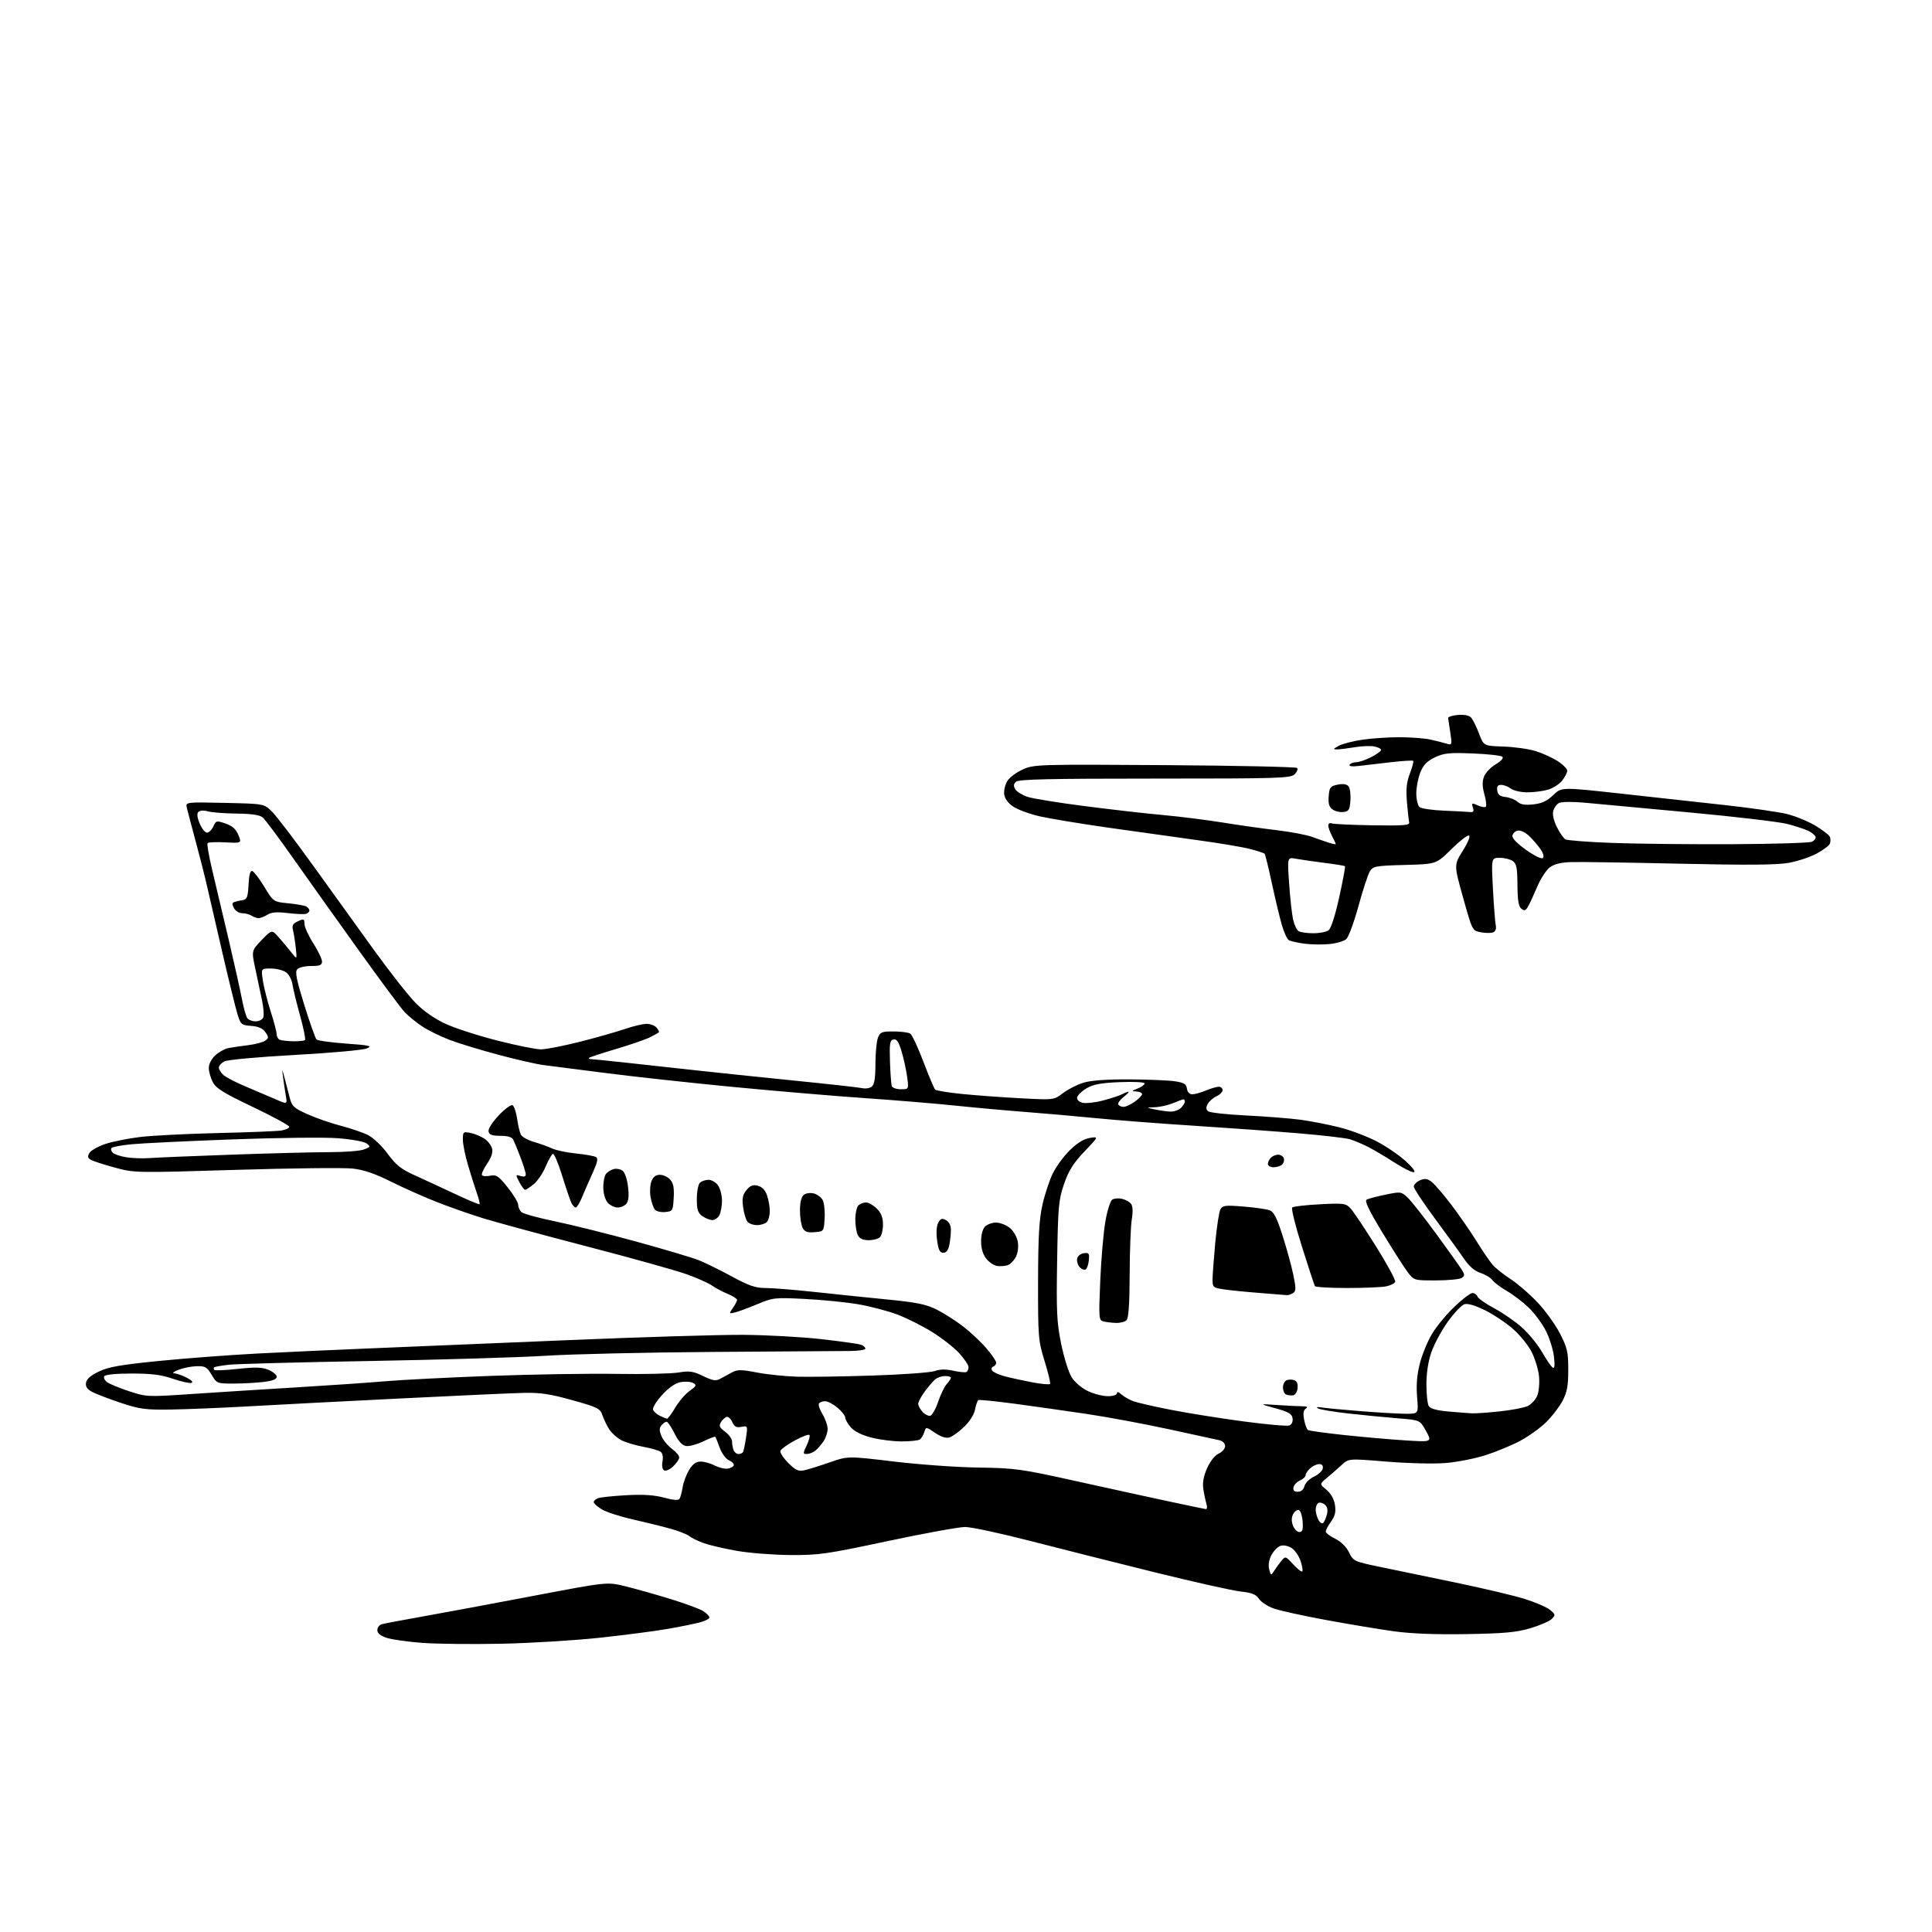 <?xml version="1.0" encoding="UTF-8" standalone="no"?>
<svg 
  version="1.1" 
  xmlns="http://www.w3.org/2000/svg" 
  xmlns:xlink="http://www.w3.org/1999/xlink" 
  xmlns:svg="http://www.w3.org/2000/svg"
  xmlns:rdf="http://www.w3.org/1999/02/22-rdf-syntax-ns#"
  xmlns:cc="http://creativecommons.org/ns#"
  xmlns:dc="http://purl.org/dc/elements/1.1/"
  viewBox="0 0 768 768"
  width="768"
  height="768"
>
<style>svg {background-color: white; }</style>"
<path stroke="none" fill="black" fill-rule="evenodd" d="M199.50,653.41C187.95,653.65 173.76,653.50 167.97,653.08C162.19,652.65 155.77,651.75 153.72,651.07C151.21,650.24 150.00,649.24 150.00,647.99C150.00,646.97 150.79,645.92 151.75,645.65C152.71,645.38 160.25,643.96 168.50,642.49C176.75,641.02 196.51,637.34 212.42,634.31C241.33,628.81 241.33,628.81 248.42,630.53C252.31,631.47 260.38,633.74 266.34,635.57C272.30,637.39 278.27,639.60 279.59,640.47C280.92,641.34 282.00,642.47 282.00,642.98C282.00,643.50 280.31,644.37 278.25,644.92C276.19,645.47 270.45,646.63 265.50,647.50C260.55,648.37 248.40,649.95 238.50,651.02C228.60,652.09 211.05,653.16 199.50,653.41zM583.00,649.58C570.65,649.79 561.01,649.42 554.00,648.45C548.23,647.65 536.08,645.63 527.00,643.95C517.92,642.28 508.57,640.22 506.21,639.36C503.85,638.50 501.25,636.79 500.44,635.54C499.29,633.79 497.66,633.14 493.23,632.66C490.08,632.33 474.68,628.88 459.00,625.01C443.32,621.13 420.95,615.50 409.28,612.48C397.61,609.47 386.07,607.00 383.63,607.00C381.20,607.00 367.34,609.53 352.85,612.61C328.69,617.76 325.49,618.22 314.28,618.15C307.56,618.11 298.03,617.37 293.11,616.52C288.18,615.66 282.23,614.29 279.88,613.46C277.52,612.63 274.90,611.36 274.05,610.65C273.20,609.93 269.80,608.60 266.50,607.68C263.20,606.76 256.43,605.09 251.46,603.97C246.48,602.85 240.97,601.05 239.21,599.98C237.44,598.91 236.00,597.62 236.00,597.12C236.00,596.62 236.78,595.92 237.73,595.55C238.68,595.19 243.74,594.66 248.98,594.37C255.72,594.00 260.10,594.29 263.99,595.34C267.75,596.36 269.69,596.50 270.14,595.78C270.50,595.20 271.06,593.10 271.38,591.11C271.71,589.13 272.87,586.04 273.97,584.25C275.39,581.95 276.72,581.00 278.53,581.00C279.95,581.00 282.46,581.70 284.12,582.56C285.78,583.42 288.08,583.98 289.24,583.81C290.40,583.64 291.49,583.04 291.68,582.49C291.86,581.93 291.01,581.03 289.78,580.49C288.54,579.94 286.91,577.73 286.10,575.50C285.30,573.30 284.52,571.34 284.38,571.14C284.23,570.94 282.07,571.76 279.58,572.96C277.10,574.16 274.04,575.00 272.78,574.82C271.23,574.60 269.77,573.05 268.23,570.00C266.99,567.52 265.59,565.37 265.13,565.22C264.68,565.06 263.73,565.62 263.03,566.47C262.03,567.67 262.01,568.61 262.94,570.86C263.59,572.43 265.45,574.69 267.06,575.89C268.68,577.08 270.00,578.64 270.00,579.36C270.00,580.07 268.91,581.68 267.57,582.93C266.22,584.21 264.63,584.89 263.97,584.48C263.29,584.06 263.03,582.60 263.36,580.97C263.68,579.35 263.41,577.76 262.71,577.18C262.04,576.63 258.92,575.71 255.77,575.13C252.63,574.55 248.69,573.38 247.03,572.52C245.38,571.66 243.23,569.76 242.26,568.29C241.29,566.81 240.05,564.27 239.50,562.64C238.57,559.89 237.69,559.44 227.50,556.59C218.89,554.18 214.76,553.55 208.50,553.68C204.10,553.77 181.82,554.78 159.00,555.92C136.18,557.05 108.95,558.46 98.50,559.06C88.05,559.65 74.33,560.21 68.00,560.31C57.78,560.46 55.56,560.17 48.04,557.66C43.39,556.11 38.30,554.17 36.73,553.36C34.68,552.30 33.96,551.26 34.19,549.69C34.40,548.20 36.03,546.77 39.32,545.20C43.16,543.36 48.06,542.50 63.32,540.99C73.87,539.94 91.50,538.61 102.50,538.04C113.50,537.47 133.53,536.56 147.00,536.01C160.47,535.47 195.57,534.01 225.00,532.76C254.43,531.52 286.15,530.55 295.50,530.62C304.85,530.69 318.84,531.46 326.58,532.34C334.33,533.22 341.42,534.22 342.33,534.57C343.25,534.93 344.00,535.62 344.00,536.11C344.00,536.60 341.19,537.02 337.75,537.04C334.31,537.06 309.90,537.23 283.50,537.41C257.10,537.59 227.18,538.28 217.00,538.93C206.82,539.58 175.55,540.51 147.50,541.01C119.45,541.50 94.04,542.17 91.03,542.50C88.02,542.83 85.36,543.31 85.11,543.55C84.87,543.80 84.92,544.25 85.23,544.56C85.54,544.87 89.77,544.69 94.64,544.15C101.59,543.39 104.19,543.47 106.75,544.54C108.54,545.29 110.00,546.53 110.00,547.31C110.00,548.27 108.31,548.92 104.75,549.35C101.86,549.70 96.51,549.99 92.85,549.99C86.30,550.00 86.16,549.94 84.13,546.50C82.33,543.45 81.58,543.01 78.28,543.08C76.20,543.12 72.92,543.76 71.00,544.50C69.04,545.25 68.29,545.88 69.30,545.92C70.29,545.97 72.54,546.76 74.30,547.70C76.38,548.80 76.97,549.51 75.99,549.73C75.15,549.91 71.82,549.14 68.58,548.03C64.15,546.50 60.13,546.00 52.40,546.00C46.20,546.00 41.86,546.42 41.46,547.07C41.10,547.65 41.61,548.73 42.60,549.45C43.59,550.17 47.55,551.80 51.39,553.06C58.29,555.32 58.60,555.33 76.94,554.09C87.15,553.40 105.85,552.22 118.50,551.46C131.15,550.70 146.68,549.63 153.00,549.08C159.32,548.53 178.22,547.56 195.00,546.94C211.78,546.32 234.28,545.96 245.00,546.14C255.72,546.32 266.83,546.07 269.67,545.60C274.09,544.87 275.51,545.07 279.49,547.00C283.34,548.86 284.53,549.05 286.33,548.08C287.52,547.43 289.62,546.29 291.00,545.54C293.12,544.38 294.64,544.39 300.93,545.60C305.02,546.38 312.22,547.13 316.93,547.26C321.64,547.39 335.18,547.19 347.00,546.80C358.82,546.42 369.89,545.61 371.59,545.01C373.71,544.26 376.04,544.22 379.03,544.90C381.43,545.43 383.75,545.65 384.20,545.38C384.64,545.11 385.00,544.23 385.00,543.44C385.00,542.65 383.37,540.20 381.38,538.00C379.39,535.80 374.55,531.99 370.62,529.54C366.69,527.09 360.44,523.95 356.72,522.55C353.01,521.15 346.08,519.33 341.33,518.50C336.58,517.67 327.03,516.71 320.10,516.36C307.92,515.74 307.29,515.81 301.00,518.45C297.43,519.95 293.42,521.43 292.09,521.74C289.74,522.28 289.72,522.24 291.34,519.92C292.25,518.62 293.00,517.18 293.00,516.73C293.00,516.27 291.31,515.19 289.25,514.33C287.19,513.47 284.38,511.98 283.00,511.01C281.62,510.04 277.12,508.03 273.00,506.55C268.88,505.06 251.10,500.10 233.50,495.52C215.90,490.94 197.22,485.88 192.00,484.27C186.78,482.66 178.28,479.67 173.13,477.62C167.98,475.57 159.88,471.95 155.13,469.57C149.14,466.57 144.60,465.02 140.27,464.53C136.85,464.13 115.92,464.36 93.77,465.04C53.62,466.26 53.48,466.26 45.48,464.09C41.07,462.89 36.80,461.49 35.98,460.98C34.85,460.27 34.75,459.64 35.59,458.28C36.18,457.30 38.99,455.72 41.82,454.76C44.66,453.81 50.92,452.55 55.74,451.97C60.56,451.39 74.40,450.69 86.50,450.41C98.60,450.13 109.96,449.68 111.75,449.41C113.54,449.13 115.00,448.47 115.00,447.92C115.00,447.38 108.51,443.85 100.58,440.07C88.86,434.49 85.86,432.63 84.58,430.15C83.71,428.47 83.00,425.93 83.00,424.50C83.00,422.99 84.08,420.90 85.58,419.51C87.00,418.20 89.36,416.90 90.83,416.62C92.30,416.33 95.83,415.82 98.67,415.47C101.52,415.12 104.56,414.31 105.44,413.67C106.88,412.61 106.89,412.29 105.50,410.31C104.43,408.77 102.72,408.02 99.85,407.81C95.92,407.51 95.67,407.30 94.36,403.00C93.61,400.52 90.96,389.73 88.47,379.00C85.98,368.27 83.23,356.35 82.36,352.50C81.49,348.65 79.44,340.55 77.80,334.50C76.17,328.45 74.58,322.45 74.28,321.16C73.73,318.82 73.73,318.82 89.30,319.16C104.87,319.50 104.87,319.50 107.98,322.48C109.69,324.12 117.03,333.72 124.29,343.83C131.56,353.93 142.59,369.24 148.80,377.85C155.02,386.46 162.39,395.82 165.18,398.66C168.40,401.94 172.76,404.98 177.12,406.99C180.89,408.73 190.17,411.73 197.74,413.65C205.31,415.58 213.10,417.15 215.05,417.14C217.00,417.14 223.98,415.77 230.55,414.11C237.12,412.44 245.16,410.16 248.41,409.04C251.66,407.92 255.54,407.00 257.03,407.00C258.53,407.00 260.32,407.69 261.02,408.52C261.72,409.36 262.11,410.21 261.89,410.40C261.68,410.59 260.11,411.45 258.41,412.32C256.71,413.18 250.67,415.27 244.98,416.96C239.29,418.65 234.42,420.25 234.15,420.52C233.88,420.78 234.13,421.00 234.69,421.00C235.26,421.00 241.97,421.68 249.61,422.51C257.25,423.34 269.57,424.69 277.00,425.51C284.43,426.34 301.75,428.14 315.50,429.53C329.25,430.91 341.56,432.28 342.85,432.57C344.14,432.85 345.82,432.56 346.60,431.92C347.58,431.10 348.00,428.43 348.00,422.94C348.00,418.65 348.44,413.98 348.98,412.57C349.85,410.26 350.48,410.00 355.23,410.02C358.13,410.02 361.10,410.41 361.82,410.87C362.55,411.33 364.91,416.36 367.07,422.05C369.22,427.73 371.33,432.72 371.74,433.13C372.16,433.55 377.00,434.33 382.50,434.88C388.00,435.43 398.45,436.20 405.72,436.58C418.95,437.28 418.95,437.28 422.57,434.51C424.57,432.99 428.25,431.13 430.76,430.37C433.72,429.48 440.07,429.03 448.91,429.07C456.38,429.11 464.52,429.45 467.00,429.82C470.66,430.37 471.56,430.92 471.82,432.75C472.02,434.14 472.83,435.00 473.95,435.00C474.94,435.00 477.37,434.33 479.35,433.50C481.32,432.68 483.63,432.00 484.47,432.00C485.31,432.00 486.00,432.60 486.00,433.34C486.00,434.08 484.90,435.18 483.56,435.79C482.22,436.40 480.66,437.78 480.08,438.85C479.33,440.25 479.38,441.06 480.27,441.76C480.95,442.30 487.80,443.05 495.50,443.43C503.20,443.80 512.88,444.57 517.00,445.12C521.12,445.68 528.10,447.04 532.50,448.15C536.90,449.26 543.58,451.78 547.35,453.76C551.11,455.73 556.29,459.28 558.85,461.63C561.79,464.34 562.91,465.94 561.91,465.96C561.03,465.98 557.54,464.21 554.14,462.01C550.75,459.82 546.08,457.06 543.77,455.88C541.45,454.70 538.19,453.34 536.53,452.85C534.86,452.37 525.85,451.32 516.50,450.53C507.15,449.74 488.48,448.39 475.00,447.52C461.52,446.66 443.98,445.31 436.00,444.52C428.02,443.73 415.20,442.60 407.50,442.01C399.80,441.42 387.20,440.28 379.50,439.47C371.80,438.67 355.60,437.33 343.50,436.50C331.40,435.66 307.55,433.64 290.50,431.99C273.45,430.34 250.72,427.85 240.00,426.45C229.28,425.05 218.47,423.66 216.00,423.37C213.53,423.08 205.65,421.29 198.50,419.39C191.35,417.49 182.50,414.80 178.84,413.42C175.18,412.03 170.23,409.60 167.84,408.02C165.45,406.43 162.31,403.87 160.84,402.32C159.38,400.77 151.09,389.60 142.41,377.50C133.72,365.40 122.00,348.93 116.35,340.91C110.70,332.88 105.32,325.68 104.38,324.91C103.24,323.96 99.89,323.47 94.09,323.41C89.37,323.36 84.23,322.96 82.68,322.53C81.02,322.07 79.44,322.16 78.86,322.74C78.20,323.40 78.37,324.96 79.38,327.37C80.22,329.37 81.52,331.00 82.29,331.00C83.05,331.00 84.18,329.89 84.80,328.54C85.87,326.18 86.08,326.13 89.67,327.38C92.38,328.31 93.80,329.58 94.75,331.93C96.08,335.19 96.08,335.19 89.61,334.85C86.06,334.67 82.87,334.80 82.54,335.13C82.20,335.47 83.05,340.41 84.42,346.12C85.79,351.83 88.70,364.15 90.90,373.50C93.10,382.85 95.45,393.43 96.14,397.00C96.82,400.57 97.80,404.06 98.31,404.75C98.82,405.44 100.33,406.00 101.65,406.00C102.98,406.00 104.33,405.30 104.66,404.45C104.99,403.59 104.77,400.56 104.17,397.70C103.57,394.84 102.38,389.21 101.52,385.20C99.95,377.89 99.95,377.89 104.00,373.70C108.05,369.50 108.05,369.50 110.78,372.57C112.27,374.26 114.53,376.96 115.80,378.57C118.09,381.50 118.09,381.50 117.57,376.75C117.28,374.14 116.78,370.96 116.46,369.69C116.00,367.88 116.44,367.12 118.44,366.21C120.77,365.15 121.00,365.24 121.03,367.27C121.04,368.50 122.61,371.95 124.53,374.95C126.44,377.95 128.00,381.22 128.00,382.20C128.00,383.66 127.17,384.00 123.62,384.00C121.14,384.00 118.75,384.59 118.11,385.37C117.24,386.41 117.92,389.75 120.98,399.56C123.18,406.61 125.35,412.75 125.81,413.21C126.27,413.67 131.56,414.40 137.57,414.84C147.13,415.53 148.16,415.78 145.77,416.78C144.27,417.42 131.39,418.58 117.16,419.36C102.52,420.16 90.35,421.28 89.14,421.93C87.96,422.56 87.00,423.66 87.00,424.38C87.00,425.10 87.81,426.42 88.80,427.32C89.79,428.22 93.73,430.26 97.55,431.86C101.37,433.46 106.69,435.73 109.36,436.90C114.23,439.03 114.23,439.03 113.61,435.51C113.28,433.58 112.79,430.31 112.53,428.25C112.05,424.50 112.05,424.50 113.12,428.50C113.71,430.70 114.62,434.23 115.16,436.34C116.03,439.79 116.76,440.46 122.31,442.95C125.72,444.47 131.65,446.53 135.50,447.52C139.35,448.52 144.18,450.16 146.22,451.17C148.32,452.21 151.76,455.46 154.08,458.61C157.44,463.16 159.46,464.77 164.86,467.20C168.51,468.85 175.73,472.19 180.89,474.62C186.06,477.06 190.44,478.89 190.63,478.70C190.82,478.51 190.36,476.59 189.60,474.43C188.85,472.27 187.28,467.32 186.12,463.43C184.95,459.54 184.00,454.87 184.00,453.05C184.00,449.92 184.15,449.78 187.00,450.35C188.64,450.68 191.12,451.69 192.51,452.60C193.89,453.50 195.28,455.28 195.60,456.54C195.99,458.08 195.33,460.09 193.63,462.59C192.23,464.65 191.31,466.69 191.58,467.13C191.86,467.57 193.34,467.68 194.88,467.37C197.34,466.88 198.19,467.46 201.84,472.04C204.13,474.91 206.00,478.05 206.00,479.01C206.00,479.97 206.62,481.27 207.38,481.90C208.14,482.53 214.14,484.16 220.71,485.52C227.27,486.88 241.79,490.50 252.96,493.56C264.13,496.63 275.34,499.97 277.88,500.99C280.42,502.01 286.29,504.90 290.92,507.42C297.77,511.14 300.30,512.00 304.42,512.01C307.22,512.02 315.80,512.71 323.50,513.54C331.20,514.38 344.18,515.72 352.34,516.53C364.42,517.71 368.15,518.47 372.34,520.57C375.18,521.99 379.90,525.00 382.83,527.26C385.76,529.52 389.92,533.42 392.07,535.93C394.22,538.44 395.99,541.02 395.99,541.67C396.00,542.31 395.47,543.01 394.82,543.23C394.18,543.44 393.97,544.14 394.37,544.78C394.76,545.42 396.93,546.44 399.19,547.05C401.45,547.66 406.38,548.74 410.16,549.46C413.93,550.18 417.21,550.48 417.43,550.12C417.65,549.76 416.66,545.64 415.22,540.98C412.73,532.86 412.62,531.51 412.65,509.50C412.68,491.73 413.07,484.79 414.37,479.00C415.29,474.88 417.14,469.25 418.48,466.50C419.81,463.75 422.87,459.57 425.28,457.22C428.17,454.37 430.84,452.74 433.21,452.35C436.77,451.78 436.77,451.78 431.06,457.77C426.65,462.41 424.82,465.31 422.99,470.63C420.81,476.93 420.59,479.45 420.23,501.00C419.89,521.59 420.09,525.71 421.84,534.25C422.94,539.62 424.79,545.55 425.96,547.43C427.15,549.36 429.95,551.77 432.35,552.93C434.71,554.07 438.29,555.00 440.32,555.00C442.43,555.00 444.00,554.51 444.00,553.85C444.00,553.14 444.68,553.30 445.75,554.28C446.72,555.15 448.80,556.35 450.38,556.95C451.96,557.56 458.71,559.11 465.38,560.41C472.05,561.72 485.01,563.79 494.19,565.02C503.36,566.25 511.61,566.98 512.51,566.64C513.50,566.26 514.01,565.14 513.82,563.80C513.56,562.01 512.27,561.25 507.00,559.81C500.50,558.02 500.50,558.02 507.50,558.50C511.35,558.77 515.85,559.00 517.50,559.01C519.61,559.02 520.09,559.29 519.12,559.91C518.14,560.53 517.93,561.81 518.41,564.36C518.78,566.32 519.47,568.17 519.94,568.46C520.42,568.76 526.81,569.64 534.15,570.43C541.49,571.22 552.40,572.18 558.40,572.56C569.29,573.26 569.29,573.26 566.88,568.88C564.47,564.50 564.47,564.50 555.98,563.83C551.32,563.45 542.55,562.61 536.50,561.94C530.45,561.28 524.83,560.35 524.00,559.89C523.02,559.33 523.53,559.20 525.50,559.51C527.15,559.77 534.26,560.43 541.30,560.99C548.35,561.55 556.31,562.00 559.00,562.00C563.88,562.00 563.88,562.00 563.32,555.25C562.93,550.59 563.27,546.49 564.41,542.00C565.33,538.42 567.52,533.10 569.29,530.17C571.05,527.24 575.05,522.40 578.18,519.42C581.30,516.44 584.51,514.00 585.32,514.00C586.13,514.00 587.03,514.63 587.33,515.41C587.62,516.18 590.65,518.29 594.05,520.11C597.45,521.92 602.41,525.36 605.07,527.76C607.74,530.15 611.31,534.55 613.02,537.53C614.73,540.52 616.62,543.26 617.22,543.64C617.99,544.11 618.14,542.79 617.71,539.23C617.38,536.44 615.95,531.86 614.52,529.04C613.10,526.23 610.06,522.11 607.77,519.89C605.48,517.67 601.56,514.67 599.06,513.22C596.55,511.77 593.94,509.81 593.25,508.87C592.56,507.92 590.42,506.63 588.49,506.00C586.12,505.21 583.96,503.33 581.81,500.17C580.06,497.60 574.89,490.45 570.31,484.27C565.74,478.09 562.00,472.43 562.00,471.68C562.00,470.93 563.07,469.83 564.38,469.23C566.23,468.39 567.25,468.48 568.88,469.63C570.04,470.44 573.62,474.57 576.84,478.80C580.05,483.04 584.63,489.65 587.01,493.50C589.39,497.35 592.27,501.56 593.42,502.86C594.56,504.16 597.75,506.68 600.50,508.47C603.25,510.25 608.04,514.39 611.14,517.67C614.24,520.94 618.27,526.52 620.09,530.06C623.03,535.77 623.40,537.41 623.41,544.50C623.41,550.89 622.95,553.38 621.13,556.86C619.87,559.26 616.91,563.11 614.54,565.41C612.17,567.72 607.58,571.01 604.35,572.73C601.12,574.46 595.01,577.00 590.78,578.38C586.55,579.76 579.30,581.20 574.66,581.57C569.94,581.96 559.62,581.71 551.17,581.01C536.10,579.77 536.10,579.77 533.30,582.37C531.76,583.79 529.15,586.08 527.50,587.45C524.50,589.93 524.50,589.93 527.28,592.21C529.04,593.66 530.28,595.85 530.65,598.18C531.10,600.98 530.73,602.57 529.12,604.83C527.95,606.47 527.00,608.26 527.00,608.82C527.00,609.38 528.69,610.66 530.75,611.67C533.08,612.81 535.16,614.86 536.25,617.08C537.96,620.58 538.26,620.72 548.25,622.80C553.89,623.97 567.50,626.79 578.50,629.07C589.50,631.35 601.95,634.29 606.16,635.62C610.37,636.94 614.87,638.89 616.16,639.95C618.33,641.73 618.38,641.99 616.86,643.54C615.96,644.46 612.13,646.12 608.36,647.24C602.79,648.89 598.02,649.33 583.00,649.58zM506.36,624.63C506.99,623.60 508.28,621.80 509.24,620.63C510.99,618.50 510.99,618.50 514.06,621.85C515.76,623.69 517.38,624.95 517.67,624.66C517.96,624.37 517.66,622.51 517.01,620.53C516.36,618.55 514.76,616.23 513.46,615.38C512.08,614.48 510.24,614.11 509.04,614.49C507.91,614.85 506.27,616.51 505.41,618.18C504.41,620.10 504.09,622.19 504.53,623.86C505.17,626.32 505.29,626.37 506.36,624.63zM516.53,609.00C517.77,609.00 518.05,608.10 517.81,604.83C517.64,602.53 516.97,600.48 516.32,600.27C515.67,600.05 514.65,600.78 514.07,601.87C513.35,603.21 513.32,604.71 513.98,606.43C514.51,607.85 515.66,609.00 516.53,609.00zM526.02,605.36C526.48,604.89 527.14,603.34 527.49,601.93C527.92,600.21 527.62,598.93 526.61,598.09C525.77,597.40 524.62,597.12 524.04,597.47C523.47,597.83 523.00,599.02 523.00,600.12C523.00,601.23 523.49,603.05 524.09,604.17C524.69,605.30 525.56,605.83 526.02,605.36zM479.37,599.90C479.84,599.95 479.93,598.99 479.56,597.75C479.20,596.51 478.64,593.88 478.34,591.90C477.95,589.43 478.43,586.83 479.83,583.65C481.06,580.86 482.90,578.55 484.44,577.84C485.85,577.20 487.00,575.86 487.00,574.86C487.00,573.79 486.07,572.82 484.75,572.52C483.51,572.23 474.40,570.25 464.50,568.11C454.60,565.97 439.98,563.25 432.00,562.07C424.02,560.88 411.21,559.07 403.53,558.03C395.85,557.00 389.26,556.34 388.90,556.56C388.53,556.79 387.95,558.47 387.60,560.29C387.23,562.27 385.47,565.06 383.24,567.20C381.18,569.17 378.56,571.06 377.41,571.41C376.05,571.81 374.07,571.18 371.71,569.58C368.10,567.12 368.10,567.12 367.41,569.31C367.04,570.52 366.23,571.83 365.62,572.23C365.00,572.64 361.78,572.98 358.46,572.98C355.14,572.99 349.74,572.32 346.46,571.48C342.67,570.52 339.68,569.04 338.25,567.43C337.01,566.03 336.00,564.28 336.00,563.53C336.00,562.79 334.62,561.01 332.92,559.59C331.23,558.17 329.01,557.00 327.98,557.00C326.96,557.00 325.86,557.42 325.54,557.94C325.22,558.46 325.86,560.37 326.97,562.19C328.08,564.01 328.99,566.64 329.00,568.03C329.00,569.42 328.23,571.67 327.30,573.03C326.36,574.39 324.90,576.05 324.05,576.72C323.20,577.39 321.72,577.95 320.77,577.97C319.13,578.00 319.13,577.79 320.70,574.51C321.61,572.59 322.08,570.75 321.75,570.41C321.41,570.08 318.77,571.08 315.88,572.65C312.99,574.22 310.45,576.07 310.23,576.76C310.01,577.46 311.41,579.61 313.35,581.55C316.24,584.44 317.38,584.96 319.69,584.47C321.23,584.14 325.77,582.72 329.77,581.33C337.03,578.79 337.03,578.79 355.20,580.97C365.20,582.17 380.38,583.26 388.94,583.38C403.60,583.59 405.86,583.91 428.00,588.82C440.93,591.68 457.57,595.33 465.00,596.91C472.43,598.49 478.89,599.84 479.37,599.90zM515.91,593.00C517.20,593.00 518.18,592.16 518.54,590.75C518.86,589.51 520.56,587.83 522.31,587.00C524.07,586.17 525.65,584.71 525.82,583.75C526.03,582.63 525.52,582.00 524.40,582.00C523.44,582.00 521.83,582.74 520.83,583.65C519.82,584.57 519.00,585.81 519.00,586.42C519.00,587.03 517.99,587.97 516.76,588.51C515.52,589.06 514.36,590.29 514.18,591.25C513.96,592.46 514.49,593.00 515.91,593.00zM293.55,578.00C294.28,578.00 295.09,577.66 295.34,577.25C295.60,576.84 296.13,574.30 296.54,571.61C297.26,566.76 297.25,566.72 294.72,567.20C292.74,567.58 291.93,567.15 291.08,565.27C290.47,563.93 289.45,563.02 288.81,563.23C288.17,563.44 287.16,564.41 286.57,565.37C285.70,566.79 286.02,567.50 288.25,569.14C289.76,570.26 291.00,571.99 291.00,573.00C291.00,574.01 291.27,575.55 291.61,576.42C291.94,577.29 292.81,578.00 293.55,578.00zM265.15,563.93C265.52,563.97 266.98,562.00 268.41,559.57C269.84,557.13 272.41,554.13 274.12,552.92C276.84,550.97 277.02,550.59 275.53,549.76C274.60,549.24 272.36,549.09 270.55,549.42C268.41,549.83 265.85,551.60 263.18,554.54C260.92,557.02 259.31,559.65 259.60,560.39C259.88,561.14 261.10,562.22 262.31,562.81C263.51,563.39 264.79,563.90 265.15,563.93zM369.76,562.79C370.52,562.63 371.94,560.14 372.92,557.25C373.90,554.36 375.44,551.17 376.35,550.17C377.26,549.16 378.00,548.04 378.00,547.67C378.00,547.30 376.96,547.00 375.69,547.00C374.42,547.00 372.69,547.56 371.84,548.25C370.99,548.94 369.11,551.12 367.65,553.09C366.19,555.07 365.00,557.29 365.00,558.02C365.00,558.75 365.76,560.18 366.69,561.21C367.62,562.23 369.00,562.94 369.76,562.79zM585.00,561.82C586.38,561.90 591.33,561.56 596.01,561.07C600.70,560.57 605.73,559.62 607.20,558.96C608.66,558.29 610.40,556.44 611.06,554.86C611.72,553.27 612.04,549.82 611.79,547.18C611.54,544.54 610.25,540.21 608.92,537.55C607.59,534.90 604.26,530.74 601.50,528.32C598.75,525.90 593.73,522.54 590.34,520.86C586.31,518.87 583.45,518.04 582.09,518.47C580.94,518.84 577.97,521.99 575.48,525.47C572.99,528.96 570.07,534.40 568.98,537.56C567.72,541.21 567.01,545.91 567.02,550.41C567.02,554.31 567.46,558.17 567.98,559.00C568.60,559.98 571.29,560.71 575.71,561.09C579.45,561.42 583.62,561.75 585.00,561.82zM514.00,554.67C513.17,554.78 511.94,554.63 511.25,554.35C510.56,554.07 510.00,552.79 510.00,551.52C510.00,550.25 510.68,548.95 511.50,548.64C512.33,548.32 513.70,548.33 514.55,548.66C515.54,549.04 516.00,550.22 515.80,551.87C515.64,553.31 514.83,554.57 514.00,554.67zM443.55,525.88C441.87,525.82 439.65,525.55 438.60,525.28C436.80,524.82 436.74,523.98 437.37,509.06C437.74,500.40 438.66,489.82 439.40,485.55C440.14,481.27 441.37,477.37 442.13,476.88C442.88,476.38 444.62,476.23 446.00,476.54C447.38,476.86 448.99,477.75 449.59,478.53C450.31,479.46 450.41,481.63 449.90,484.73C449.47,487.35 449.09,497.17 449.06,506.55C449.02,518.41 448.63,523.97 447.80,524.80C447.14,525.46 445.23,525.95 443.55,525.88zM511.50,514.84C510.95,514.77 506.11,514.38 500.75,513.97C495.39,513.56 488.98,512.92 486.50,512.55C482.25,511.91 482.00,511.70 482.00,508.69C482.01,506.93 482.49,500.34 483.08,494.04C483.67,487.74 484.59,481.77 485.12,480.77C485.98,479.16 487.00,479.03 494.30,479.62C498.81,479.99 503.48,480.65 504.69,481.10C506.36,481.71 507.57,484.08 509.85,491.20C511.49,496.32 513.41,503.34 514.12,506.81C515.24,512.24 515.22,513.25 513.96,514.04C513.16,514.55 512.05,514.91 511.50,514.84zM535.43,512.00C528.66,512.00 522.93,511.66 522.69,511.25C522.45,510.84 520.15,503.80 517.56,495.62C514.97,487.44 513.23,480.40 513.68,479.99C514.13,479.58 519.08,479.01 524.67,478.72C534.14,478.23 534.97,478.34 536.85,480.35C537.96,481.53 542.51,488.32 546.97,495.44C551.42,502.56 554.87,508.91 554.62,509.55C554.37,510.19 552.73,511.00 550.96,511.36C549.19,511.71 542.21,512.00 535.43,512.00zM570.80,508.98C562.11,509.00 562.10,509.00 559.56,505.67C558.17,503.84 553.65,496.77 549.52,489.96C544.19,481.17 542.37,477.37 543.25,476.88C543.94,476.49 547.30,475.60 550.73,474.90C556.80,473.64 557.02,473.67 559.55,476.05C560.98,477.39 566.10,483.89 570.93,490.49C575.76,497.10 580.34,503.53 581.11,504.78C582.31,506.75 582.30,507.19 581.00,508.02C580.17,508.54 575.59,508.98 570.80,508.98zM431.40,504.71C430.80,504.90 429.75,504.40 429.07,503.58C428.39,502.76 427.99,501.29 428.18,500.30C428.37,499.31 429.56,498.35 430.83,498.17C432.89,497.88 433.10,498.20 432.82,501.09C432.64,502.88 432.01,504.51 431.40,504.71zM400.50,502.95C399.40,503.30 397.50,503.43 396.27,503.23C395.04,503.03 393.13,501.71 392.02,500.30C390.71,498.63 390.00,496.23 390.00,493.44C390.00,490.87 390.63,488.51 391.57,487.57C392.44,486.71 394.40,486.00 395.94,486.00C397.47,486.00 399.90,486.92 401.33,488.04C402.79,489.19 404.20,491.57 404.56,493.46C404.94,495.51 404.66,497.90 403.85,499.57C403.11,501.07 401.60,502.59 400.50,502.95zM374.97,498.00C373.59,498.00 373.03,496.88 372.51,493.09C372.10,490.06 372.27,487.37 372.96,486.07C373.87,484.37 374.45,484.17 376.04,485.02C377.28,485.69 378.00,487.11 378.00,488.91C378.00,490.47 377.72,493.16 377.38,494.88C376.96,496.97 376.16,498.00 374.97,498.00zM345.34,493.00C343.13,493.00 341.73,492.37 341.04,491.07C340.47,490.00 340.00,487.17 340.00,484.77C340.00,482.36 340.54,479.86 341.20,479.20C341.86,478.54 343.23,478.00 344.25,478.00C345.26,478.00 347.20,479.10 348.55,480.45C350.30,482.21 351.00,484.01 351.00,486.75C351.00,488.87 350.46,491.14 349.80,491.80C349.14,492.46 347.13,493.00 345.34,493.00zM323.82,489.81C320.97,490.04 319.89,489.66 319.07,488.12C318.48,487.03 318.00,483.91 318.00,481.19C318.00,478.03 318.54,475.80 319.49,475.01C320.33,474.31 322.05,474.05 323.46,474.40C324.82,474.74 326.43,475.93 327.02,477.04C327.62,478.15 327.97,481.41 327.80,484.28C327.50,489.50 327.50,489.50 323.82,489.81zM300.92,487.00C299.45,487.00 297.74,486.39 297.12,485.65C296.51,484.91 295.73,482.31 295.40,479.89C294.92,476.40 295.20,474.98 296.73,473.09C298.22,471.25 299.26,470.85 301.23,471.34C302.93,471.77 304.17,473.06 304.90,475.14C305.51,476.88 306.00,479.72 306.00,481.45C306.00,483.18 305.46,485.14 304.80,485.80C304.14,486.46 302.40,487.00 300.92,487.00zM283.19,485.00C282.23,485.00 280.44,484.30 279.22,483.44C277.41,482.17 277.00,480.93 277.00,476.64C277.00,473.76 277.54,470.86 278.20,470.20C278.86,469.54 280.41,469.00 281.64,469.00C282.88,469.00 284.59,470.00 285.44,471.22C286.30,472.44 287.00,475.17 287.00,477.29C287.00,479.40 286.53,482.00 285.96,483.07C285.40,484.13 284.15,485.00 283.19,485.00zM264.41,481.80C262.72,481.97 260.86,481.52 260.30,480.80C259.73,480.09 258.97,477.87 258.61,475.87C258.25,473.88 258.40,471.07 258.95,469.62C259.64,467.81 260.68,467.00 262.32,467.00C263.62,467.00 265.46,467.85 266.40,468.89C267.67,470.29 268.03,472.17 267.81,476.14C267.51,481.32 267.40,481.51 264.41,481.80zM228.88,480.00C228.44,480.00 227.67,479.21 227.18,478.25C226.68,477.29 225.01,472.36 223.45,467.31C221.89,462.25 220.22,458.36 219.73,458.67C219.24,458.97 217.94,461.31 216.85,463.86C215.76,466.41 213.66,469.50 212.19,470.71C210.71,471.93 209.17,472.94 208.78,472.96C208.38,472.98 207.33,471.61 206.45,469.91C204.90,466.91 204.91,466.84 206.93,467.48C208.30,467.91 209.00,467.69 209.00,466.84C209.00,466.12 208.05,463.05 206.88,460.02C205.72,456.98 204.43,453.82 204.01,453.00C203.51,452.01 201.77,451.50 198.90,451.50C195.57,451.50 194.47,451.09 194.20,449.77C194.00,448.76 195.72,446.07 198.27,443.36C200.72,440.77 203.18,438.99 203.79,439.37C204.39,439.74 205.19,442.17 205.57,444.77C205.95,447.37 206.62,450.21 207.07,451.07C207.51,451.93 209.82,453.21 212.19,453.91C214.56,454.60 217.85,455.79 219.50,456.54C221.15,457.29 225.47,458.19 229.10,458.55C232.74,458.91 236.25,459.54 236.92,459.95C237.82,460.51 237.49,462.08 235.66,466.10C234.30,469.07 232.40,473.41 231.44,475.75C230.48,478.09 229.33,480.00 228.88,480.00zM245.53,480.00C244.31,480.00 242.54,479.15 241.59,478.10C240.59,476.99 239.85,474.51 239.82,472.10C239.79,469.84 240.28,467.37 240.91,466.60C241.55,465.84 242.93,464.99 243.99,464.71C245.04,464.44 246.61,464.73 247.47,465.36C248.36,466.01 249.30,468.75 249.65,471.73C250.08,475.29 249.87,477.45 249.01,478.48C248.32,479.32 246.75,480.00 245.53,480.00zM506.30,464.00C505.04,464.00 504.00,463.42 504.00,462.70C504.00,461.98 504.54,460.86 505.20,460.20C505.86,459.54 507.16,459.00 508.09,459.00C509.02,459.00 510.02,459.62 510.31,460.38C510.61,461.14 510.34,462.26 509.72,462.88C509.10,463.50 507.56,464.00 506.30,464.00zM59.50,460.35C62.25,460.14 77.01,459.53 92.30,458.99C107.60,458.44 125.01,458.00 130.99,458.00C136.97,458.00 143.14,457.52 144.68,456.93C147.32,455.92 147.38,455.77 145.68,454.51C144.67,453.77 139.56,452.85 134.20,452.45C128.89,452.05 109.90,452.27 92.02,452.94C74.13,453.61 56.26,454.47 52.30,454.86C48.34,455.25 44.77,455.90 44.37,456.30C43.96,456.70 44.16,457.56 44.80,458.20C45.44,458.84 47.88,459.67 50.23,460.04C52.58,460.42 56.75,460.56 59.50,460.35zM465.18,441.87C466.65,441.94 468.56,441.29 469.43,440.43C470.29,439.56 471.00,438.44 471.00,437.93C471.00,437.42 470.76,437.00 470.47,437.00C470.18,437.00 468.32,437.68 466.35,438.50C464.37,439.32 461.12,440.06 459.13,440.13C455.50,440.26 455.50,440.26 459.00,441.00C460.93,441.41 463.71,441.80 465.18,441.87zM446.65,440.00C447.50,440.00 449.50,439.07 451.10,437.93C452.69,436.79 454.00,435.44 454.00,434.93C454.00,434.42 452.99,433.95 451.75,433.89C449.68,433.80 449.72,433.70 452.25,432.70C453.76,432.10 455.00,431.20 455.00,430.69C455.00,430.16 450.82,429.94 445.23,430.16C437.72,430.46 434.64,431.02 431.98,432.58C430.07,433.70 428.37,435.32 428.20,436.18C428.02,437.15 428.83,437.99 430.31,438.36C431.63,438.69 435.29,438.29 438.44,437.47C441.59,436.65 445.00,435.54 446.02,434.99C447.03,434.45 448.18,434.00 448.57,434.00C448.95,434.00 448.08,434.94 446.63,436.08C445.17,437.22 444.24,438.57 444.55,439.08C444.86,439.59 445.81,440.00 446.65,440.00zM358.10,433.00C361.26,433.00 361.26,433.00 360.61,428.12C360.25,425.43 359.27,420.91 358.42,418.06C357.26,414.14 356.47,412.96 355.19,413.22C353.74,413.52 353.54,414.74 353.78,422.03C353.94,426.69 354.26,431.06 354.50,431.75C354.74,432.44 356.36,433.00 358.10,433.00zM116.58,413.92C118.83,413.96 120.93,413.74 121.24,413.43C121.56,413.11 120.67,408.72 119.27,403.68C117.86,398.63 116.51,393.03 116.25,391.23C115.99,389.43 114.83,387.29 113.67,386.48C112.50,385.67 109.80,385.00 107.66,385.00C103.77,385.00 103.77,385.00 104.48,389.75C104.87,392.36 106.27,397.88 107.58,402.00C108.90,406.12 109.98,410.25 109.99,411.17C109.99,412.08 110.56,413.06 111.25,413.34C111.94,413.62 114.34,413.88 116.58,413.92zM528.50,375.28C525.75,375.55 521.25,375.48 518.50,375.12C515.75,374.76 512.96,374.12 512.29,373.70C511.63,373.28 510.39,370.58 509.56,367.72C508.72,364.85 506.94,357.40 505.60,351.17C504.26,344.93 502.95,339.62 502.69,339.35C502.42,339.09 499.87,338.26 497.01,337.50C494.15,336.75 484.76,335.17 476.15,333.99C467.54,332.81 451.50,330.57 440.50,329.00C429.50,327.43 417.26,325.40 413.29,324.50C409.33,323.60 404.61,321.86 402.79,320.65C400.64,319.20 399.39,317.47 399.18,315.65C399.00,314.12 399.60,311.73 400.51,310.34C401.42,308.95 404.21,306.91 406.70,305.81C411.07,303.87 412.97,303.82 463.03,304.15C491.52,304.34 515.18,304.85 515.61,305.27C516.03,305.70 515.60,306.82 514.65,307.77C513.06,309.37 508.74,309.50 459.02,309.50C416.61,309.50 404.84,309.77 403.83,310.78C402.88,311.72 402.83,312.51 403.62,313.78C404.21,314.72 406.37,316.06 408.42,316.75C410.47,317.44 420.78,319.11 431.32,320.46C441.87,321.82 455.90,323.42 462.50,324.01C469.10,324.61 479.68,325.94 486.00,326.96C492.32,327.99 502.00,329.36 507.50,330.01C513.00,330.66 519.30,331.85 521.50,332.65C523.70,333.46 526.74,334.51 528.25,334.99C529.76,335.47 531.00,335.72 531.00,335.54C531.00,335.37 530.33,333.94 529.51,332.36C528.68,330.79 528.01,328.89 528.01,328.14C528.00,327.40 528.61,327.02 529.36,327.31C530.11,327.59 537.42,327.94 545.61,328.07C557.90,328.27 560.44,328.07 560.17,326.92C559.99,326.16 559.59,322.50 559.28,318.79C558.85,313.70 559.14,310.91 560.46,307.46C561.42,304.94 562.02,302.68 561.78,302.45C561.54,302.21 557.56,302.45 552.92,302.99C548.29,303.52 542.56,304.19 540.20,304.47C537.50,304.79 536.12,304.61 536.51,303.99C536.84,303.44 538.01,303.00 539.10,303.00C540.19,303.00 542.86,302.09 545.04,300.98C547.22,299.87 549.00,298.57 549.00,298.10C549.00,297.63 547.76,297.01 546.25,296.72C544.74,296.43 541.25,296.58 538.50,297.04C535.75,297.50 532.60,297.89 531.50,297.90C529.82,297.92 529.93,297.69 532.18,296.47C533.65,295.67 537.92,294.57 541.68,294.03C545.43,293.48 552.10,293.05 556.50,293.06C560.90,293.08 566.30,293.48 568.50,293.97C570.70,294.45 573.57,295.17 574.89,295.57C577.24,296.29 577.26,296.23 576.55,291.40C576.14,288.71 575.75,286.05 575.66,285.50C575.57,284.95 577.34,284.37 579.59,284.20C582.29,284.00 584.09,284.41 584.91,285.39C585.59,286.21 586.97,289.05 587.97,291.69C589.79,296.50 589.79,296.50 597.65,296.77C601.97,296.91 607.75,297.73 610.50,298.59C613.25,299.44 617.19,301.24 619.25,302.59C621.31,303.93 623.00,305.64 623.00,306.38C623.00,307.12 622.08,308.90 620.95,310.33C619.83,311.76 617.24,313.39 615.20,313.96C613.17,314.53 609.48,314.98 607.00,314.96C604.52,314.95 601.63,314.28 600.56,313.47C599.49,312.66 597.77,312.00 596.74,312.00C595.36,312.00 594.95,312.60 595.18,314.25C595.42,315.92 596.28,316.59 598.50,316.83C600.15,317.02 602.28,317.86 603.23,318.72C604.47,319.84 606.23,320.12 609.56,319.75C612.96,319.36 615.03,318.39 617.45,316.05C620.72,312.88 620.72,312.88 644.11,315.45C656.97,316.87 675.83,318.95 686.00,320.07C696.17,321.19 707.20,322.79 710.50,323.62C713.80,324.45 718.85,326.54 721.72,328.26C724.59,329.97 727.16,331.97 727.43,332.69C727.71,333.41 727.70,334.62 727.41,335.37C727.12,336.13 724.77,337.89 722.19,339.29C719.61,340.69 714.61,342.36 711.07,342.99C706.39,343.84 694.56,343.93 667.57,343.33C647.18,342.87 627.83,342.58 624.57,342.69C620.54,342.81 617.83,343.48 616.07,344.78C614.66,345.83 612.38,349.36 611.00,352.63C609.62,355.90 607.98,359.44 607.35,360.49C606.41,362.04 605.91,362.17 604.72,361.18C603.65,360.29 603.24,357.73 603.21,351.78C603.18,345.12 602.84,343.36 601.40,342.30C600.42,341.59 598.09,341.00 596.22,341.00C592.82,341.00 592.82,341.00 593.46,353.25C593.82,359.99 594.32,366.52 594.58,367.77C594.88,369.22 594.49,370.26 593.52,370.63C592.67,370.96 590.48,370.94 588.63,370.59C585.28,369.96 585.28,369.96 581.62,356.89C577.96,343.81 577.96,343.81 581.50,338.16C583.61,334.79 584.58,332.36 583.91,332.14C583.30,331.93 580.13,334.41 576.87,337.63C570.94,343.50 570.94,343.50 558.44,343.83C546.89,344.14 545.83,344.33 544.57,346.33C543.82,347.52 541.76,353.76 540.01,360.18C538.25,366.61 536.07,372.52 535.16,373.32C534.24,374.13 531.25,375.01 528.50,375.28zM522.06,370.98C524.57,370.99 527.33,370.44 528.19,369.75C529.12,369.02 530.85,363.58 532.38,356.58C533.82,350.03 534.85,344.51 534.66,344.33C534.48,344.14 530.76,343.54 526.41,342.99C522.06,342.44 516.98,341.71 515.11,341.36C511.72,340.73 511.72,340.73 512.44,351.11C512.83,356.83 513.53,363.25 514.00,365.40C514.47,367.54 515.45,369.67 516.18,370.13C516.90,370.59 519.55,370.98 522.06,370.98zM102.79,364.98C102.08,364.98 100.83,364.53 100.00,364.00C99.17,363.47 97.50,363.02 96.29,363.02C95.07,363.01 93.59,362.09 92.99,360.99C92.18,359.46 92.23,358.87 93.21,358.54C93.92,358.31 95.40,357.97 96.50,357.80C98.19,357.53 98.55,356.58 98.80,351.67C99.01,347.72 99.49,345.99 100.30,346.26C100.96,346.47 103.12,349.31 105.10,352.57C108.70,358.50 108.70,358.50 114.67,359.08C117.96,359.40 121.18,359.99 121.82,360.39C122.47,360.79 123.00,361.49 123.00,361.95C123.00,362.41 122.44,362.99 121.75,363.24C121.06,363.49 117.80,363.37 114.50,362.97C110.08,362.43 107.92,362.60 106.29,363.62C105.07,364.38 103.49,364.99 102.79,364.98zM613.34,341.06C613.88,340.52 613.42,339.01 612.22,337.33C611.11,335.77 609.07,333.45 607.69,332.16C606.31,330.87 604.36,329.98 603.35,330.17C602.35,330.36 601.38,331.25 601.21,332.15C601.01,333.17 603.01,335.27 606.67,337.86C610.10,340.30 612.81,341.59 613.34,341.06zM688.50,335.58C705.00,335.51 719.31,335.06 720.29,334.60C721.28,334.13 721.92,333.25 721.72,332.63C721.52,332.01 720.23,330.95 718.87,330.29C717.50,329.62 713.73,328.38 710.49,327.54C707.25,326.70 689.73,324.63 671.55,322.95C653.37,321.26 634.67,319.53 630.00,319.09C625.26,318.65 620.73,318.69 619.76,319.18C618.81,319.66 617.76,321.12 617.43,322.41C617.07,323.85 617.65,326.35 618.91,328.82C620.04,331.04 621.54,333.22 622.24,333.65C622.93,334.08 631.38,334.72 641.00,335.08C650.62,335.43 672.00,335.66 688.50,335.58zM534.00,322.79C532.62,322.95 530.68,322.49 529.68,321.75C528.33,320.77 527.94,319.40 528.18,316.50C528.47,312.97 528.83,312.50 531.73,311.91C533.87,311.48 535.34,311.70 536.05,312.56C536.64,313.27 536.98,315.80 536.81,318.18C536.54,321.94 536.18,322.54 534.00,322.79zM584.32,322.80C585.71,322.95 585.99,322.53 585.50,320.99C584.91,319.15 585.08,319.08 587.43,320.15C588.85,320.80 590.29,321.04 590.64,320.69C590.99,320.34 590.73,318.12 590.07,315.76C589.21,312.67 589.17,310.69 589.92,308.71C590.50,307.19 592.58,305.00 594.55,303.84C596.66,302.59 597.76,301.36 597.23,300.83C596.74,300.34 591.42,299.74 585.42,299.51C575.99,299.14 573.93,299.36 570.34,301.09C567.23,302.59 565.78,304.09 564.59,307.07C563.72,309.25 563.00,313.00 563.00,315.40C563.00,317.79 563.58,320.24 564.30,320.83C565.01,321.43 569.40,322.07 574.05,322.25C578.70,322.44 583.32,322.68 584.32,322.80z" />

</svg>